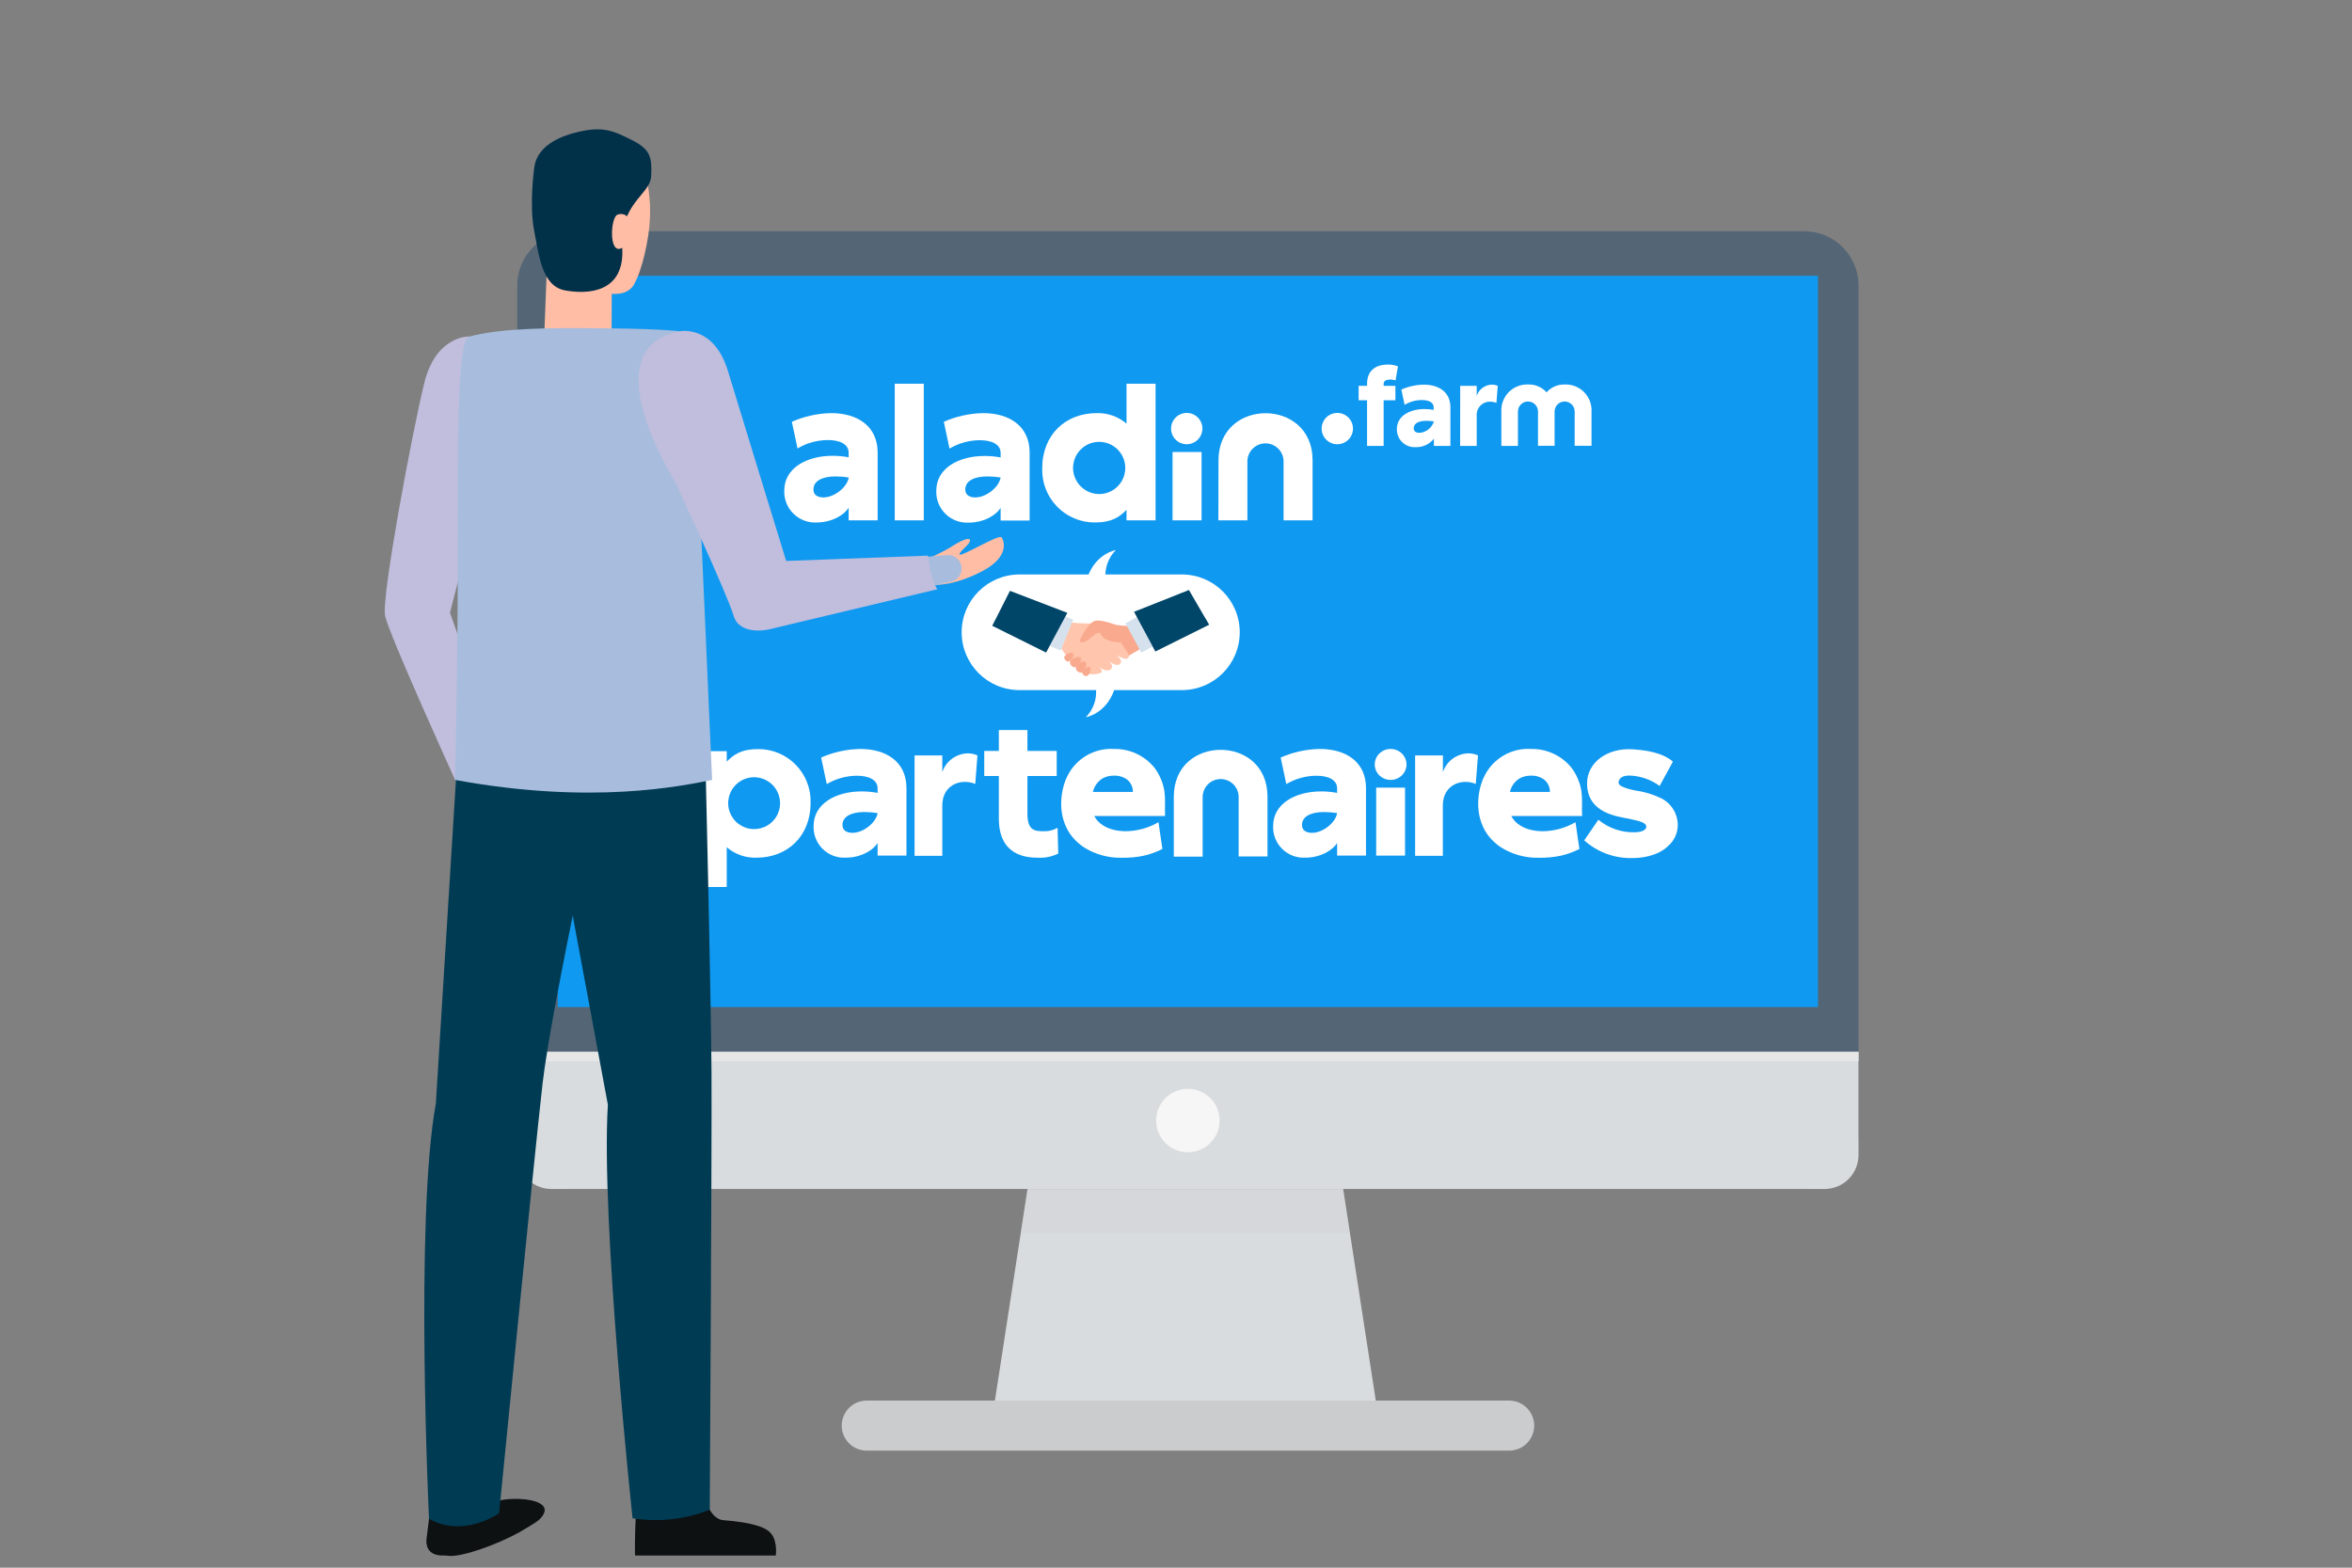 <svg width="300" height="200" viewBox="0 0 300 200" fill="none" xmlns="http://www.w3.org/2000/svg">
<rect x="0" y="0" width="300" height="200" fill="#808080" stroke="none"/>
<path d="M175.975 181.875H126.41L134.005 132.62H168.38L175.975 181.875Z" fill="#D9DCDE"/>
<g style="mix-blend-mode:multiply" opacity="0.3">
<path d="M130.195 157.33H172.19L169.495 139.84H132.89L130.195 157.33Z" fill="#CBCED1"/>
</g>
<path d="M192.5 185.065H110.55C109.704 185.065 108.892 184.729 108.294 184.131C107.696 183.533 107.36 182.721 107.36 181.875C107.36 181.029 107.696 180.217 108.294 179.618C108.892 179.019 109.703 178.682 110.55 178.68H192.5C193.346 178.682 194.158 179.019 194.756 179.618C195.354 180.217 195.69 181.029 195.69 181.875C195.69 182.721 195.354 183.533 194.756 184.131C194.157 184.729 193.346 185.065 192.5 185.065Z" fill="#CBCCCD"/>
<path d="M72.895 29.5H230.135C231.045 29.5 231.945 29.679 232.785 30.027C233.625 30.375 234.389 30.885 235.032 31.528C235.675 32.171 236.185 32.935 236.533 33.775C236.881 34.615 237.06 35.516 237.06 36.425V144.76C237.06 145.669 236.881 146.57 236.533 147.41C236.185 148.25 235.675 149.014 235.032 149.657C234.389 150.3 233.625 150.81 232.785 151.158C231.945 151.506 231.045 151.685 230.135 151.685H72.895C71.059 151.685 69.297 150.955 67.999 149.657C66.7 148.358 65.97 146.597 65.97 144.76V36.42C65.97 35.511 66.149 34.611 66.497 33.771C66.846 32.931 67.356 32.168 67.999 31.525C68.642 30.882 69.405 30.373 70.246 30.025C71.086 29.678 71.986 29.499 72.895 29.5Z" fill="#546676"/>
<path d="M231.885 35.185H71.145V128.475H231.885V35.185Z" fill="#1099F0"/>
<path d="M66 134.19V147.265C65.976 148.413 66.408 149.523 67.203 150.352C67.997 151.181 69.087 151.66 70.235 151.685H232.82C233.968 151.66 235.058 151.181 235.852 150.352C236.647 149.523 237.079 148.413 237.055 147.265V134.19H66Z" fill="#D9DCDE"/>
<path d="M237.06 134.19H65.975V135.39H237.06V134.19Z" fill="#E6E6E6"/>
<path d="M155.56 142.94C155.557 142.141 155.318 141.361 154.872 140.699C154.427 140.036 153.795 139.52 153.056 139.215C152.318 138.911 151.506 138.832 150.722 138.989C149.939 139.145 149.22 139.53 148.655 140.095C148.09 140.66 147.705 141.379 147.549 142.162C147.392 142.946 147.471 143.758 147.775 144.496C148.08 145.235 148.596 145.867 149.259 146.312C149.921 146.758 150.701 146.997 151.5 147C152.034 147.001 152.562 146.897 153.055 146.694C153.549 146.49 153.997 146.191 154.374 145.814C154.751 145.437 155.05 144.989 155.254 144.495C155.457 144.002 155.562 143.474 155.56 142.94Z" fill="#F6F6F6"/>
<path d="M191.5 56.89H193.615V52.5C193.615 52.16 193.75 51.835 193.99 51.595C194.23 51.355 194.555 51.22 194.895 51.22C195.234 51.22 195.56 51.355 195.8 51.595C196.04 51.835 196.175 52.16 196.175 52.5V56.87H198.29V52.5C198.29 52.16 198.425 51.835 198.665 51.595C198.905 51.355 199.23 51.22 199.57 51.22C199.909 51.22 200.235 51.355 200.475 51.595C200.715 51.835 200.85 52.16 200.85 52.5V56.87H203V52.5C203.022 52.046 202.95 51.593 202.789 51.168C202.627 50.743 202.379 50.357 202.061 50.032C201.742 49.708 201.36 49.454 200.938 49.285C200.516 49.115 200.064 49.036 199.61 49.05C199.17 49.034 198.731 49.116 198.326 49.288C197.921 49.461 197.558 49.721 197.265 50.05C196.973 49.723 196.612 49.464 196.208 49.291C195.805 49.118 195.369 49.036 194.93 49.05C194.472 49.03 194.016 49.106 193.589 49.272C193.163 49.439 192.776 49.693 192.453 50.017C192.13 50.342 191.878 50.731 191.714 51.158C191.55 51.586 191.477 52.043 191.5 52.5V56.89ZM186.24 56.89H188.355V53.055C188.337 52.819 188.368 52.583 188.447 52.36C188.527 52.138 188.652 51.934 188.815 51.763C188.979 51.593 189.176 51.458 189.395 51.369C189.614 51.279 189.849 51.237 190.085 51.245C190.354 51.245 190.621 51.298 190.87 51.4L191.04 49.225C190.807 49.122 190.555 49.069 190.3 49.07C189.869 49.079 189.451 49.221 189.103 49.476C188.755 49.73 188.493 50.087 188.355 50.495V49.225H186.25L186.24 56.89ZM182.895 53.76C182.773 54.161 182.531 54.516 182.203 54.777C181.874 55.038 181.474 55.192 181.055 55.22C180.64 55.22 180.32 55.05 180.32 54.635C180.32 54.005 180.98 53.685 181.93 53.685C182.253 53.688 182.575 53.713 182.895 53.76ZM180.55 57.045C180.998 57.064 181.444 56.976 181.852 56.789C182.259 56.602 182.617 56.322 182.895 55.97V56.89H185V51.955C185 50.005 183.5 49.07 181.61 49.07C180.622 49.087 179.648 49.301 178.745 49.7L179.16 51.645C179.827 51.248 180.589 51.037 181.365 51.035C182.21 51.035 182.865 51.325 182.865 51.955V52.29C182.481 52.219 182.091 52.184 181.7 52.185C179.77 52.185 178.175 53.105 178.175 54.715C178.163 55.026 178.215 55.335 178.329 55.624C178.443 55.913 178.615 56.176 178.836 56.395C179.056 56.614 179.32 56.785 179.61 56.897C179.9 57.009 180.21 57.059 180.52 57.045H180.55ZM177.255 48.41C177.508 48.417 177.76 48.454 178.005 48.52L178.31 46.74C177.89 46.574 177.441 46.495 176.99 46.51C175.795 46.51 174.37 47.01 174.37 48.98V49.225H173.295V51.065H174.37V56.89H176.485V51.065H177.985V49.225H176.485V49C176.485 48.585 176.81 48.43 177.255 48.43" fill="white"/>
<path d="M155.405 66.385H159.105V58.765C159.133 58.172 159.388 57.612 159.818 57.202C160.247 56.792 160.819 56.563 161.413 56.563C162.007 56.563 162.578 56.792 163.008 57.202C163.437 57.612 163.693 58.172 163.72 58.765V66.385H167.42V58.715C167.42 54.69 164.42 52.715 161.42 52.715C158.42 52.715 155.42 54.715 155.42 58.715L155.405 66.385ZM149.56 66.385H153.26V57.665H149.56V66.385ZM151.41 56.675C151.804 56.667 152.187 56.544 152.51 56.319C152.834 56.095 153.084 55.779 153.229 55.413C153.374 55.047 153.408 54.647 153.327 54.261C153.245 53.876 153.051 53.523 152.77 53.248C152.489 52.972 152.133 52.785 151.746 52.711C151.359 52.637 150.959 52.679 150.596 52.832C150.233 52.984 149.923 53.24 149.705 53.569C149.487 53.897 149.37 54.282 149.37 54.675C149.37 54.941 149.423 55.205 149.526 55.45C149.629 55.695 149.78 55.918 149.97 56.104C150.16 56.29 150.385 56.437 150.632 56.535C150.88 56.633 151.144 56.681 151.41 56.675Z" fill="white"/>
<path d="M170.615 56.675C171.009 56.667 171.392 56.544 171.715 56.319C172.039 56.095 172.289 55.779 172.434 55.413C172.579 55.047 172.613 54.647 172.532 54.261C172.45 53.876 172.257 53.523 171.975 53.248C171.694 52.972 171.338 52.785 170.951 52.711C170.564 52.637 170.164 52.679 169.801 52.832C169.438 52.984 169.128 53.24 168.91 53.569C168.692 53.897 168.575 54.282 168.575 54.675C168.575 54.941 168.628 55.205 168.731 55.45C168.834 55.695 168.985 55.918 169.175 56.104C169.365 56.29 169.59 56.437 169.838 56.535C170.085 56.633 170.349 56.681 170.615 56.675Z" fill="white"/>
<path d="M103.755 62.44C103.755 61.34 104.905 60.78 106.57 60.78C107.136 60.787 107.7 60.832 108.26 60.915C108.045 62.2 106.38 63.46 105.04 63.46C104.315 63.46 103.755 63.165 103.755 62.46V62.44ZM101 53.805L101.725 57.21C102.895 56.517 104.229 56.147 105.59 56.14C107.065 56.14 108.245 56.64 108.245 57.75V58.34C107.572 58.213 106.889 58.149 106.205 58.15C102.825 58.15 100.035 59.76 100.035 62.575C100.013 63.119 100.104 63.661 100.303 64.168C100.502 64.675 100.804 65.135 101.19 65.518C101.576 65.902 102.037 66.201 102.545 66.397C103.053 66.593 103.596 66.681 104.14 66.655C106.18 66.655 107.71 65.655 108.245 64.775V66.385H111.945V57.75C111.945 54.34 109.345 52.705 106.02 52.705C104.297 52.736 102.597 53.109 101.02 53.805H101ZM123.125 62.44C123.125 61.34 124.275 60.78 125.94 60.78C126.506 60.787 127.07 60.832 127.63 60.915C127.415 62.2 125.755 63.46 124.41 63.46C123.685 63.46 123.125 63.165 123.125 62.46V62.44ZM120.39 53.825L121.11 57.23C122.28 56.537 123.614 56.167 124.975 56.16C126.45 56.16 127.63 56.66 127.63 57.77V58.36C126.958 58.232 126.274 58.169 125.59 58.17C122.21 58.17 119.425 59.78 119.425 62.595C119.402 63.139 119.493 63.681 119.691 64.188C119.889 64.695 120.191 65.154 120.576 65.538C120.962 65.922 121.423 66.221 121.931 66.417C122.439 66.613 122.981 66.701 123.525 66.675C125.565 66.675 127.095 65.675 127.63 64.795V66.405H131.33V57.75C131.33 54.34 128.73 52.705 125.405 52.705C123.682 52.735 121.982 53.109 120.405 53.805L120.39 53.825ZM114.125 66.385H117.83V48.95H114.125V66.385ZM136.87 59.705C136.869 59.046 137.063 58.402 137.429 57.854C137.794 57.306 138.314 56.878 138.922 56.625C139.531 56.372 140.2 56.306 140.847 56.434C141.493 56.562 142.087 56.878 142.553 57.344C143.019 57.809 143.337 58.403 143.466 59.049C143.595 59.695 143.529 60.365 143.277 60.973C143.025 61.582 142.598 62.102 142.051 62.469C141.503 62.835 140.859 63.03 140.2 63.03C139.319 63.026 138.475 62.675 137.851 62.052C137.228 61.43 136.875 60.586 136.87 59.705ZM143.69 48.95V54.045C142.625 53.133 141.256 52.655 139.855 52.705C135.965 52.705 132.935 55.415 132.935 59.76C132.908 60.657 133.062 61.55 133.387 62.386C133.712 63.222 134.202 63.984 134.827 64.628C135.453 65.271 136.201 65.782 137.028 66.13C137.855 66.478 138.743 66.657 139.64 66.655C141.87 66.655 142.805 65.93 143.69 65.045V66.385H147.395V48.95H143.69Z" fill="white"/>
<path d="M155.695 95.66C152.695 95.66 149.72 97.63 149.72 101.66V109.285H153.4V101.685C153.4 101.076 153.642 100.493 154.072 100.062C154.503 99.632 155.087 99.39 155.695 99.39C156.304 99.39 156.888 99.632 157.318 100.062C157.748 100.493 157.99 101.076 157.99 101.685V109.26H161.67V101.635C161.67 97.63 158.685 95.66 155.695 95.66Z" fill="white"/>
<path d="M179.215 100.485H175.535V109.155H179.215V100.485Z" fill="white"/>
<path d="M177.375 99.5C178.493 99.5 179.4 98.616 179.4 97.525C179.4 96.434 178.493 95.55 177.375 95.55C176.257 95.55 175.35 96.434 175.35 97.525C175.35 98.616 176.257 99.5 177.375 99.5Z" fill="white"/>
<path fill-rule="evenodd" clip-rule="evenodd" d="M213.38 97.165L211.69 100.27C210.555 99.436 209.189 98.971 207.78 98.94C206.695 98.94 206.45 99.52 206.45 99.83C206.45 100.14 206.79 100.47 208.49 100.83C209.661 100.985 210.8 101.322 211.865 101.83C212.51 102.149 213.052 102.642 213.429 103.254C213.807 103.866 214.005 104.572 214 105.29C213.994 105.79 213.882 106.283 213.672 106.736C213.462 107.189 213.158 107.593 212.78 107.92C211.35 109.33 209.06 109.465 208.315 109.465C206.02 109.552 203.781 108.744 202.07 107.21L203.875 104.58C205.172 105.651 206.81 106.219 208.49 106.18C209.31 106.18 209.99 105.915 209.99 105.47C209.99 105.025 209.395 104.785 207.855 104.47C206.315 104.155 202.435 103.765 202.435 99.94C202.435 97.245 205.03 95.405 208.21 95.59C211.39 95.775 212.71 96.585 213.38 97.165Z" fill="white"/>
<path d="M120.19 98.5V96.375H116.655V109.185H120.19V102.775C120.19 100.725 121.6 99.75 123.085 99.75C123.535 99.749 123.98 99.837 124.395 100.01L124.675 96.37C124.288 96.198 123.869 96.109 123.445 96.11C122.722 96.124 122.021 96.361 121.438 96.789C120.855 97.217 120.419 97.814 120.19 98.5Z" fill="white"/>
<path d="M184.045 98.5V96.375H180.5V109.185H184.035V102.775C184.035 100.725 185.445 99.75 186.93 99.75C187.378 99.75 187.822 99.838 188.235 100.01L188.52 96.37C188.133 96.198 187.714 96.109 187.29 96.11C186.569 96.126 185.87 96.364 185.289 96.791C184.708 97.219 184.274 97.816 184.045 98.5Z" fill="white"/>
<path d="M99.5 102.46C99.501 103.115 99.308 103.756 98.945 104.301C98.582 104.846 98.065 105.271 97.46 105.522C96.856 105.773 96.19 105.84 95.547 105.712C94.905 105.585 94.315 105.27 93.851 104.808C93.388 104.345 93.072 103.755 92.944 103.113C92.816 102.471 92.881 101.805 93.132 101.2C93.382 100.595 93.806 100.078 94.351 99.714C94.895 99.35 95.535 99.155 96.19 99.155C97.066 99.159 97.905 99.509 98.525 100.127C99.144 100.746 99.495 101.585 99.5 102.46ZM92.695 113.155V108.09C93.755 108.996 95.117 109.47 96.51 109.42C100.38 109.42 103.395 106.73 103.395 102.42C103.421 101.529 103.268 100.641 102.944 99.809C102.621 98.978 102.133 98.22 101.511 97.581C100.889 96.942 100.145 96.434 99.323 96.088C98.501 95.741 97.617 95.564 96.725 95.565C94.51 95.565 93.575 96.285 92.695 97.165V95.835H89.015V113.17L92.695 113.155Z" fill="white"/>
<path d="M133.095 106.045C131.945 106.045 131.05 105.93 131.05 103.82V99H134.785V95.8H131.05V93.135H127.405V95.8H125.54V99H127.405V104.425C127.405 109.02 130.67 109.425 132.405 109.425C133.294 109.469 134.18 109.287 134.98 108.895L134.895 105.605C134.35 105.923 133.725 106.075 133.095 106.045Z" fill="white"/>
<path d="M148.595 102.95C148.621 102.266 148.594 101.58 148.515 100.9C148.336 99.822 147.899 98.802 147.24 97.93C146.622 97.173 145.841 96.565 144.956 96.153C144.07 95.741 143.102 95.535 142.125 95.55C140.89 95.47 139.66 95.761 138.591 96.384C137.522 97.008 136.664 97.936 136.125 99.05C135.6 100.05 134.73 102.975 136.05 105.64C136.277 106.103 136.564 106.533 136.905 106.92C137.307 107.378 137.77 107.78 138.28 108.115C139.729 109.016 141.409 109.473 143.115 109.43C144.059 109.446 145.002 109.356 145.925 109.16C146.737 108.973 147.523 108.688 148.265 108.31L147.765 104.895C146.453 105.657 144.962 106.054 143.445 106.045C141.58 105.995 140.665 105.325 140.245 104.96C139.972 104.718 139.745 104.428 139.575 104.105H148.6C148.595 103.86 148.59 103.44 148.595 102.95ZM139.4 101.035C139.483 100.666 139.642 100.317 139.866 100.013C140.091 99.708 140.377 99.453 140.705 99.265C141.137 99.049 141.617 98.942 142.1 98.955C142.695 98.929 143.282 99.106 143.765 99.455C143.999 99.645 144.187 99.885 144.315 100.158C144.443 100.431 144.508 100.729 144.505 101.03L139.4 101.035Z" fill="white"/>
<path d="M201.785 102.95C201.812 102.266 201.785 101.58 201.705 100.9C201.527 99.822 201.089 98.802 200.43 97.93C199.813 97.173 199.032 96.565 198.146 96.153C197.26 95.741 196.292 95.535 195.315 95.55C194.081 95.47 192.85 95.761 191.781 96.384C190.712 97.008 189.854 97.936 189.315 99.05C188.785 100.05 187.92 102.975 189.24 105.64C189.467 106.102 189.753 106.532 190.09 106.92C190.494 107.379 190.959 107.781 191.47 108.115C192.919 109.016 194.6 109.473 196.305 109.43C197.249 109.446 198.192 109.356 199.115 109.16C199.927 108.973 200.713 108.688 201.455 108.31L200.955 104.895C199.644 105.657 198.152 106.054 196.635 106.045C194.77 105.995 193.855 105.325 193.435 104.96C193.162 104.718 192.935 104.428 192.765 104.105H201.805C201.785 103.86 201.78 103.44 201.785 102.95ZM192.59 101.035C192.673 100.666 192.832 100.317 193.057 100.013C193.281 99.708 193.567 99.453 193.895 99.265C194.328 99.049 194.807 98.942 195.29 98.955C195.886 98.929 196.473 99.106 196.955 99.455C197.189 99.645 197.377 99.885 197.506 100.158C197.634 100.431 197.699 100.729 197.695 101.03L192.59 101.035Z" fill="white"/>
<path d="M109.735 95.55C108.012 95.577 106.312 95.95 104.735 96.645L105.455 100.03C106.618 99.341 107.943 98.974 109.295 98.965C110.765 98.965 111.94 99.465 111.94 100.565V101.155C111.271 101.028 110.591 100.964 109.91 100.965C106.55 100.965 103.775 102.565 103.775 105.37C103.753 105.911 103.844 106.45 104.041 106.953C104.239 107.456 104.539 107.913 104.923 108.294C105.307 108.675 105.766 108.972 106.271 109.166C106.775 109.36 107.315 109.446 107.855 109.42C109.885 109.42 111.405 108.42 111.94 107.555V109.155H115.62V100.565C115.63 97.18 113.04 95.55 109.735 95.55ZM108.735 106.25C108.015 106.25 107.455 105.955 107.455 105.25C107.455 104.155 108.605 103.595 110.255 103.595C110.819 103.601 111.382 103.647 111.94 103.73C111.735 105 110.08 106.25 108.745 106.25H108.735Z" fill="white"/>
<path d="M168.35 95.55C166.627 95.577 164.927 95.95 163.35 96.645L164.07 100.03C165.233 99.341 166.558 98.973 167.91 98.965C169.38 98.965 170.55 99.465 170.55 100.565V101.155C169.883 101.027 169.205 100.964 168.525 100.965C165.165 100.965 162.39 102.565 162.39 105.37C162.368 105.911 162.458 106.45 162.656 106.953C162.854 107.456 163.154 107.913 163.538 108.294C163.922 108.675 164.38 108.972 164.885 109.166C165.39 109.36 165.93 109.446 166.47 109.42C168.5 109.42 170.02 108.42 170.55 107.555V109.155H174.235V100.565C174.245 97.18 171.655 95.55 168.35 95.55ZM167.35 106.25C166.63 106.25 166.07 105.955 166.07 105.25C166.07 104.155 167.215 103.595 168.87 103.595C169.432 103.601 169.994 103.647 170.55 103.73C170.35 105 168.695 106.25 167.36 106.25H167.35Z" fill="white"/>
<path d="M63.885 49.335L56.63 78.41L56.56 76.72L60.56 96.125C60.652 96.549 60.581 96.991 60.362 97.365C60.142 97.738 59.791 98.016 59.376 98.142C58.961 98.268 58.515 98.233 58.124 98.045C57.734 97.856 57.429 97.528 57.27 97.125L50 78.69C49.836 78.281 49.787 77.835 49.86 77.4L49.93 77L54.93 47.46C55 46.84 55.196 46.241 55.506 45.7C55.815 45.158 56.232 44.685 56.731 44.31C57.23 43.936 57.8 43.667 58.406 43.52C59.012 43.373 59.642 43.351 60.257 43.456C60.872 43.561 61.459 43.79 61.983 44.13C62.506 44.47 62.954 44.913 63.3 45.431C63.647 45.95 63.883 46.535 63.996 47.148C64.108 47.762 64.094 48.392 63.955 49C63.935 49.105 63.91 49.23 63.885 49.335Z" fill="#A8BDDD"/>
<path d="M59.84 42.925C59.84 42.925 55.62 42.77 54.12 48.845C52.62 54.92 48.62 76.18 49.12 78.575C49.62 80.97 58.05 99.5 58.05 99.5L61.67 90.37L57.4 78.16L61.67 61.51L59.84 42.925Z" fill="#C0BDDD"/>
<path d="M54.83 192.835C54.83 192.835 54.495 195.71 54.41 196.265C54.325 196.82 54.325 198.36 56.29 198.445C56.557 198.434 56.824 198.443 57.09 198.47C58.725 198.745 63.345 197.09 66.265 195.47C66.505 195.335 68.47 194.17 68.67 193.97C71.835 191.085 64.82 190.75 62.86 191.69C60.9 192.63 54.83 192.835 54.83 192.835Z" fill="#0D1112"/>
<path d="M89.125 186.61C89.125 186.61 89.43 193.725 92.28 193.94C95.735 194.21 97.675 194.77 98.375 195.67C99.21 196.74 98.95 198.445 98.95 198.445H81C81 198.445 80.72 189.01 82.77 184.915C84.82 180.82 89.125 186.61 89.125 186.61Z" fill="#0D1112"/>
<path d="M69.095 31.39C67.595 28.52 68.185 24.29 68.57 22.925C68.64 22.73 68.715 22.535 68.8 22.335C69.675 20.515 72.74 16.42 77.19 17.45C77.781 17.602 78.357 17.808 78.91 18.065C82.41 19.805 82.74 23.65 82.91 26.1C82.91 26.1 82.94 27.135 82.91 27.665C82.825 30.455 81.87 34.595 80.875 36.265V36.305C79.655 38.27 76.76 37.44 74.135 36.435C73.86 36.305 73.59 36.17 73.325 36.035C71.03 34.635 69.095 31.39 69.095 31.39Z" fill="#FFBDA5"/>
<path d="M76.65 91.175L68 138.5V138.79C68.003 138.839 68.003 138.887 68 138.935L62.2 190.75C62.052 191.563 61.591 192.284 60.915 192.759C60.239 193.233 59.404 193.422 58.59 193.285C57.816 193.178 57.111 192.781 56.619 192.174C56.127 191.566 55.884 190.795 55.94 190.015L57.94 137.755L57.91 138.19L63.815 90.79C63.867 89.11 64.573 87.516 65.782 86.349C66.991 85.18 68.608 84.53 70.289 84.536C71.97 84.542 73.583 85.204 74.784 86.38C75.985 87.556 76.679 89.155 76.72 90.835C76.66 90.935 76.655 91.065 76.65 91.175Z" fill="#776B27"/>
<path d="M88.85 92.59L89.59 139.96C89.608 140.948 89.577 141.936 89.495 142.92L89.325 145.88L89 151.8L88.32 163.635L87.905 187.285C87.839 188.084 87.472 188.827 86.879 189.366C86.285 189.904 85.509 190.197 84.708 190.185C83.907 190.173 83.14 189.857 82.563 189.301C81.986 188.745 81.642 187.99 81.6 187.19L80.055 163.63C79.835 155.78 79.71 147.935 79.41 140.095L75.98 93.12C75.934 92.288 76.052 91.456 76.329 90.67C76.606 89.884 77.036 89.161 77.594 88.543C78.151 87.924 78.826 87.422 79.579 87.065C80.332 86.709 81.148 86.505 81.98 86.465C83.658 86.325 85.324 86.854 86.613 87.936C87.903 89.019 88.713 90.568 88.865 92.245C88.845 92.35 88.85 92.5 88.85 92.59Z" fill="#776B27"/>
<path d="M77.155 97.22C77.155 97.22 70.305 128.64 69.21 138.195C68.115 147.75 63.66 193.055 63.66 193.055C63.66 193.055 59.16 196.265 54.72 193.765C54.72 193.765 52.9 155.46 55.595 140.765L58.41 95.415L77.155 97.22Z" fill="#003B54"/>
<path d="M89.955 95.925C89.955 95.925 90.7 127.26 90.755 136.875C90.81 146.49 90.53 192.605 90.53 192.605C87.405 193.842 84.006 194.22 80.685 193.7C80.685 193.7 76.615 155.845 77.535 140.935L69.22 96.21L89.955 95.925Z" fill="#003B54"/>
<path d="M69.33 45.815C69.42 41.84 70.01 28.355 70.005 28.215L78.035 28C78.035 28.575 78.06 41.92 77.965 46.09L69.33 45.815Z" fill="#FFBDA5"/>
<path d="M58.05 99.5C58.17 94.025 58.395 81.7 58.395 70.81C58.395 56.96 58.28 43.36 59.84 42.94C63.925 41.845 70.165 41.83 75.765 41.87C82.125 41.915 88.13 42.09 88.42 42.73C88.42 42.73 88.495 48.81 88.805 54.965C89.63 71.235 90.485 92.425 90.835 99.505C86.94 100.255 75.625 102.725 58.05 99.5Z" fill="#A8BDDD"/>
<path d="M118.56 71.195C118.56 71.195 120.56 70.255 121.17 69.86C121.78 69.465 123.46 68.425 123.715 68.86C123.97 69.295 122.15 70.48 122.42 70.75C122.69 71.02 127.42 68.12 127.745 68.55C128.07 68.98 128.82 71.01 125.295 72.865C121.77 74.72 119.415 74.6 119.415 74.6L118.365 71.285L118.56 71.195Z" fill="#FFBDA5"/>
<path d="M68.125 21.54C68.125 21.54 67.495 26.15 68.125 29.395C68.755 32.64 69.125 36.5 72.065 37.045C75.005 37.59 79.71 37.335 79.365 31.615C79.02 25.895 82.93 24.875 83.055 22.48C83.18 20.085 82.97 19.065 80.6 17.87C78.23 16.675 76.91 16.075 73.685 16.845C70.46 17.615 68.345 19.14 68.125 21.54Z" fill="#013049"/>
<path d="M80.6 28.455C80.6 28.455 79.99 26.905 78.745 27.395C77.87 27.735 77.6 32.64 79.365 31.615C81.13 30.59 80.6 28.455 80.6 28.455Z" fill="#FFBDA5"/>
<path d="M91.785 45.85L100.69 75.14L96.905 72.87L120.82 70.81C121.25 70.78 121.676 70.913 122.014 71.182C122.351 71.451 122.576 71.836 122.643 72.263C122.71 72.689 122.615 73.125 122.377 73.484C122.138 73.844 121.774 74.101 121.355 74.205L98 79.655C97.261 79.829 96.484 79.729 95.813 79.376C95.141 79.022 94.62 78.438 94.345 77.73L94.215 77.385L83.125 48.84C82.685 47.706 82.714 46.444 83.205 45.332C83.696 44.219 84.609 43.347 85.743 42.908C86.876 42.468 88.138 42.497 89.251 42.988C90.363 43.479 91.235 44.391 91.675 45.525C91.715 45.63 91.75 45.745 91.785 45.85Z" fill="#A8BDDD"/>
<path d="M86.765 42.255C86.765 42.255 91.06 41.415 92.855 47.345C94.65 53.275 100.28 71.565 100.28 71.565L118.365 70.885C118.365 70.885 118.725 73.96 119.555 75.175L98.055 80.3C98.055 80.3 94.34 81.195 93.555 78.505C92.77 75.815 86.055 61.33 86.055 61.33C86.055 61.33 75.24 44.365 86.765 42.255Z" fill="#C0BDDD"/>
<path d="M150.755 73.29H130.035C125.962 73.29 122.66 76.592 122.66 80.665C122.66 84.738 125.962 88.04 130.035 88.04H150.755C154.828 88.04 158.13 84.738 158.13 80.665C158.13 76.592 154.828 73.29 150.755 73.29Z" fill="white"/>
<path d="M139.805 88.04C139.842 88.676 139.745 89.313 139.52 89.909C139.295 90.505 138.948 91.047 138.5 91.5C138.5 91.5 141.03 91.105 142.115 88.04C143.2 84.975 139.805 88.04 139.805 88.04Z" fill="white"/>
<path d="M141 73.635C140.966 72.998 141.067 72.36 141.296 71.763C141.526 71.167 141.878 70.626 142.33 70.175C142.33 70.175 139.8 70.57 138.715 73.635C137.63 76.7 141 73.635 141 73.635Z" fill="white"/>
<path d="M136.655 79.42C136.655 79.42 138.51 79.585 139.01 79.54C139.51 79.495 141.12 80.385 142.04 81.15C142.79 81.78 144.59 83.37 143.84 83.975C143.375 84.355 141.885 83.17 141.885 83.17C141.885 83.17 143.385 84.09 142.885 84.67C142.385 85.25 141.06 84.04 141.06 84.04C141.06 84.04 142.21 84.795 141.715 85.34C141.1 86.015 139.715 84.715 139.715 84.715C139.715 84.715 140.965 85.565 140.39 85.835C139.815 86.105 138.015 86.375 136.465 84.265C135.65 83.16 135.37 82.725 135.37 82.725L136.655 79.42Z" fill="#FFC6AD"/>
<g style="mix-blend-mode:multiply" opacity="0.34">
<path d="M140.35 85.815C140.685 85.66 140.405 85.315 140.11 85.045C140.58 85.37 141.3 85.755 141.695 85.32C142.01 84.97 141.655 84.535 141.355 84.27C141.785 84.58 142.53 85.025 142.855 84.65C143.18 84.275 142.675 83.78 142.28 83.465C142.755 83.785 143.52 84.23 143.83 83.965C144.495 83.425 143.145 82.105 142.33 81.38C142.299 81.409 142.274 81.443 142.258 81.482C142.241 81.521 142.234 81.563 142.235 81.605C142.235 82.665 141.16 82.39 141.16 82.39C141.37 83.3 139.94 83.325 139.94 83.325C140.01 84.125 139.045 84.25 139.045 84.25C138.81 84.98 137.93 84.49 137.93 84.49C137.43 84.765 135.975 82.935 135.495 82.3L135.34 82.695C135.34 82.695 135.62 83.13 136.435 84.235C138 86.355 139.775 86.085 140.35 85.815Z" fill="#FFC6AD"/>
</g>
<path d="M143.91 79.84C143.368 79.848 142.828 79.802 142.295 79.705C142.295 79.705 140.38 78.965 139.675 79.205L139.59 79.235C138.705 79.52 137.81 81.49 137.765 81.64C137.72 81.79 137.765 81.9 137.845 81.93C137.881 81.938 137.919 81.938 137.955 81.93C138.875 82 139.665 80.46 140.36 80.765C140.45 81.13 140.86 81.825 142.755 81.955H142.945C143.337 82.488 143.696 83.044 144.02 83.62L145.49 82.75L143.91 79.84Z" fill="#F9AA8E"/>
<g style="mix-blend-mode:multiply" opacity="0.29">
<path d="M144 83.19C143.677 82.614 143.318 82.057 142.925 81.525H142.735C140.855 81.4 140.43 80.705 140.34 80.335C139.645 80.03 138.84 81.57 137.935 81.505C137.9 81.513 137.865 81.513 137.83 81.505L137.76 81.67C137.715 81.84 137.76 81.93 137.84 81.96C137.876 81.968 137.914 81.968 137.95 81.96C138.87 82.03 139.66 80.49 140.355 80.795C140.445 81.16 140.855 81.855 142.75 81.985H142.94C143.332 82.518 143.691 83.074 144.015 83.65L145.485 82.78L145.3 82.44L144 83.19Z" fill="#F9AA8E"/>
</g>
<g style="mix-blend-mode:multiply" opacity="0.62">
<path d="M136.73 83.24C136.455 83.24 135.555 83.51 135.99 84.08C136.425 84.65 136.83 83.945 136.965 83.66C136.989 83.618 137.002 83.571 137.002 83.522C137.003 83.474 136.99 83.426 136.967 83.383C136.943 83.341 136.909 83.306 136.867 83.281C136.826 83.255 136.778 83.242 136.73 83.24Z" fill="#F9AA8E"/>
</g>
<g style="mix-blend-mode:multiply" opacity="0.62">
<path d="M137.645 83.77C137.31 83.77 136.23 84.095 136.755 84.77C137.28 85.445 137.755 84.605 137.925 84.27C137.954 84.22 137.969 84.163 137.969 84.106C137.969 84.048 137.954 83.991 137.926 83.941C137.898 83.891 137.857 83.849 137.808 83.819C137.759 83.789 137.703 83.772 137.645 83.77Z" fill="#F9AA8E"/>
</g>
<g style="mix-blend-mode:multiply" opacity="0.62">
<path d="M138.17 84.36C137.84 84.435 136.905 85.075 137.605 85.58C138.305 86.085 138.525 85.135 138.605 84.76C138.622 84.701 138.622 84.639 138.606 84.579C138.589 84.52 138.556 84.467 138.511 84.425C138.466 84.384 138.41 84.356 138.35 84.344C138.29 84.333 138.227 84.338 138.17 84.36Z" fill="#F9AA8E"/>
</g>
<g style="mix-blend-mode:multiply" opacity="0.62">
<path d="M138.82 85.045C138.555 85.105 137.82 85.62 138.365 86.045C138.91 86.47 139.105 85.685 139.155 85.385C139.17 85.338 139.172 85.288 139.16 85.241C139.149 85.193 139.125 85.149 139.09 85.114C139.056 85.079 139.012 85.054 138.965 85.042C138.917 85.03 138.867 85.031 138.82 85.045Z" fill="#F9AA8E"/>
</g>
<path d="M136.61 83.34C136.33 83.34 135.43 83.605 135.865 84.18C136.3 84.755 136.705 84.045 136.84 83.76C136.866 83.719 136.88 83.671 136.882 83.623C136.883 83.574 136.871 83.526 136.848 83.483C136.824 83.441 136.79 83.405 136.748 83.38C136.707 83.355 136.659 83.341 136.61 83.34Z" fill="#F9AA8E"/>
<path d="M137.5 83.865C137.165 83.865 136.085 84.19 136.61 84.865C137.135 85.54 137.61 84.705 137.78 84.365C137.809 84.315 137.824 84.258 137.824 84.201C137.824 84.143 137.809 84.087 137.781 84.036C137.753 83.986 137.712 83.944 137.663 83.914C137.614 83.884 137.558 83.867 137.5 83.865Z" fill="#F9AA8E"/>
<path d="M138.045 84.455C137.715 84.53 136.78 85.17 137.48 85.675C138.18 86.18 138.4 85.235 138.48 84.86C138.496 84.801 138.496 84.739 138.479 84.68C138.463 84.621 138.43 84.568 138.385 84.526C138.34 84.484 138.285 84.455 138.225 84.443C138.165 84.431 138.103 84.435 138.045 84.455Z" fill="#F9AA8E"/>
<path d="M138.695 85.14C138.43 85.2 137.695 85.715 138.24 86.14C138.785 86.565 138.985 85.785 139.03 85.48C139.045 85.433 139.047 85.383 139.035 85.336C139.024 85.288 139 85.244 138.965 85.209C138.931 85.174 138.887 85.15 138.84 85.137C138.792 85.125 138.742 85.126 138.695 85.14Z" fill="#F9AA8E"/>
<path d="M136.889 79.055L135.215 78.366L133.603 82.282L135.277 82.971L136.889 79.055Z" fill="#D5E2EE"/>
<g style="mix-blend-mode:multiply">
<path d="M134.005 81.895L135.425 78.445L135.22 78.36L133.605 82.28L135.28 82.965L135.47 82.5L134.005 81.895Z" fill="#D5E2EE"/>
</g>
<path d="M145.144 78.66L143.554 79.524L145.578 83.245L147.168 82.38L145.144 78.66Z" fill="#D5E2EE"/>
<g style="mix-blend-mode:multiply">
<path d="M145.145 78.655L145.045 78.71L146.81 81.96L145.32 82.77L145.575 83.24L147.165 82.375L145.145 78.655Z" fill="#D5E2EE"/>
</g>
<path d="M144.65 78.05L147.365 83.105L154.22 79.695L151.65 75.27L144.65 78.05Z" fill="#004668"/>
<g style="mix-blend-mode:multiply" opacity="0.44">
<path d="M153.75 78.89L146.925 82.29L147.365 83.105L154.22 79.695L153.75 78.89Z" fill="#004668"/>
</g>
<path d="M136.14 78.185L133.425 83.24L126.57 79.83L128.82 75.375L136.14 78.185Z" fill="#004668"/>
<g style="mix-blend-mode:multiply" opacity="0.44">
<path d="M126.975 79.025L126.57 79.83L133.425 83.24L133.85 82.445L126.975 79.025Z" fill="#004668"/>
</g>
</svg>
